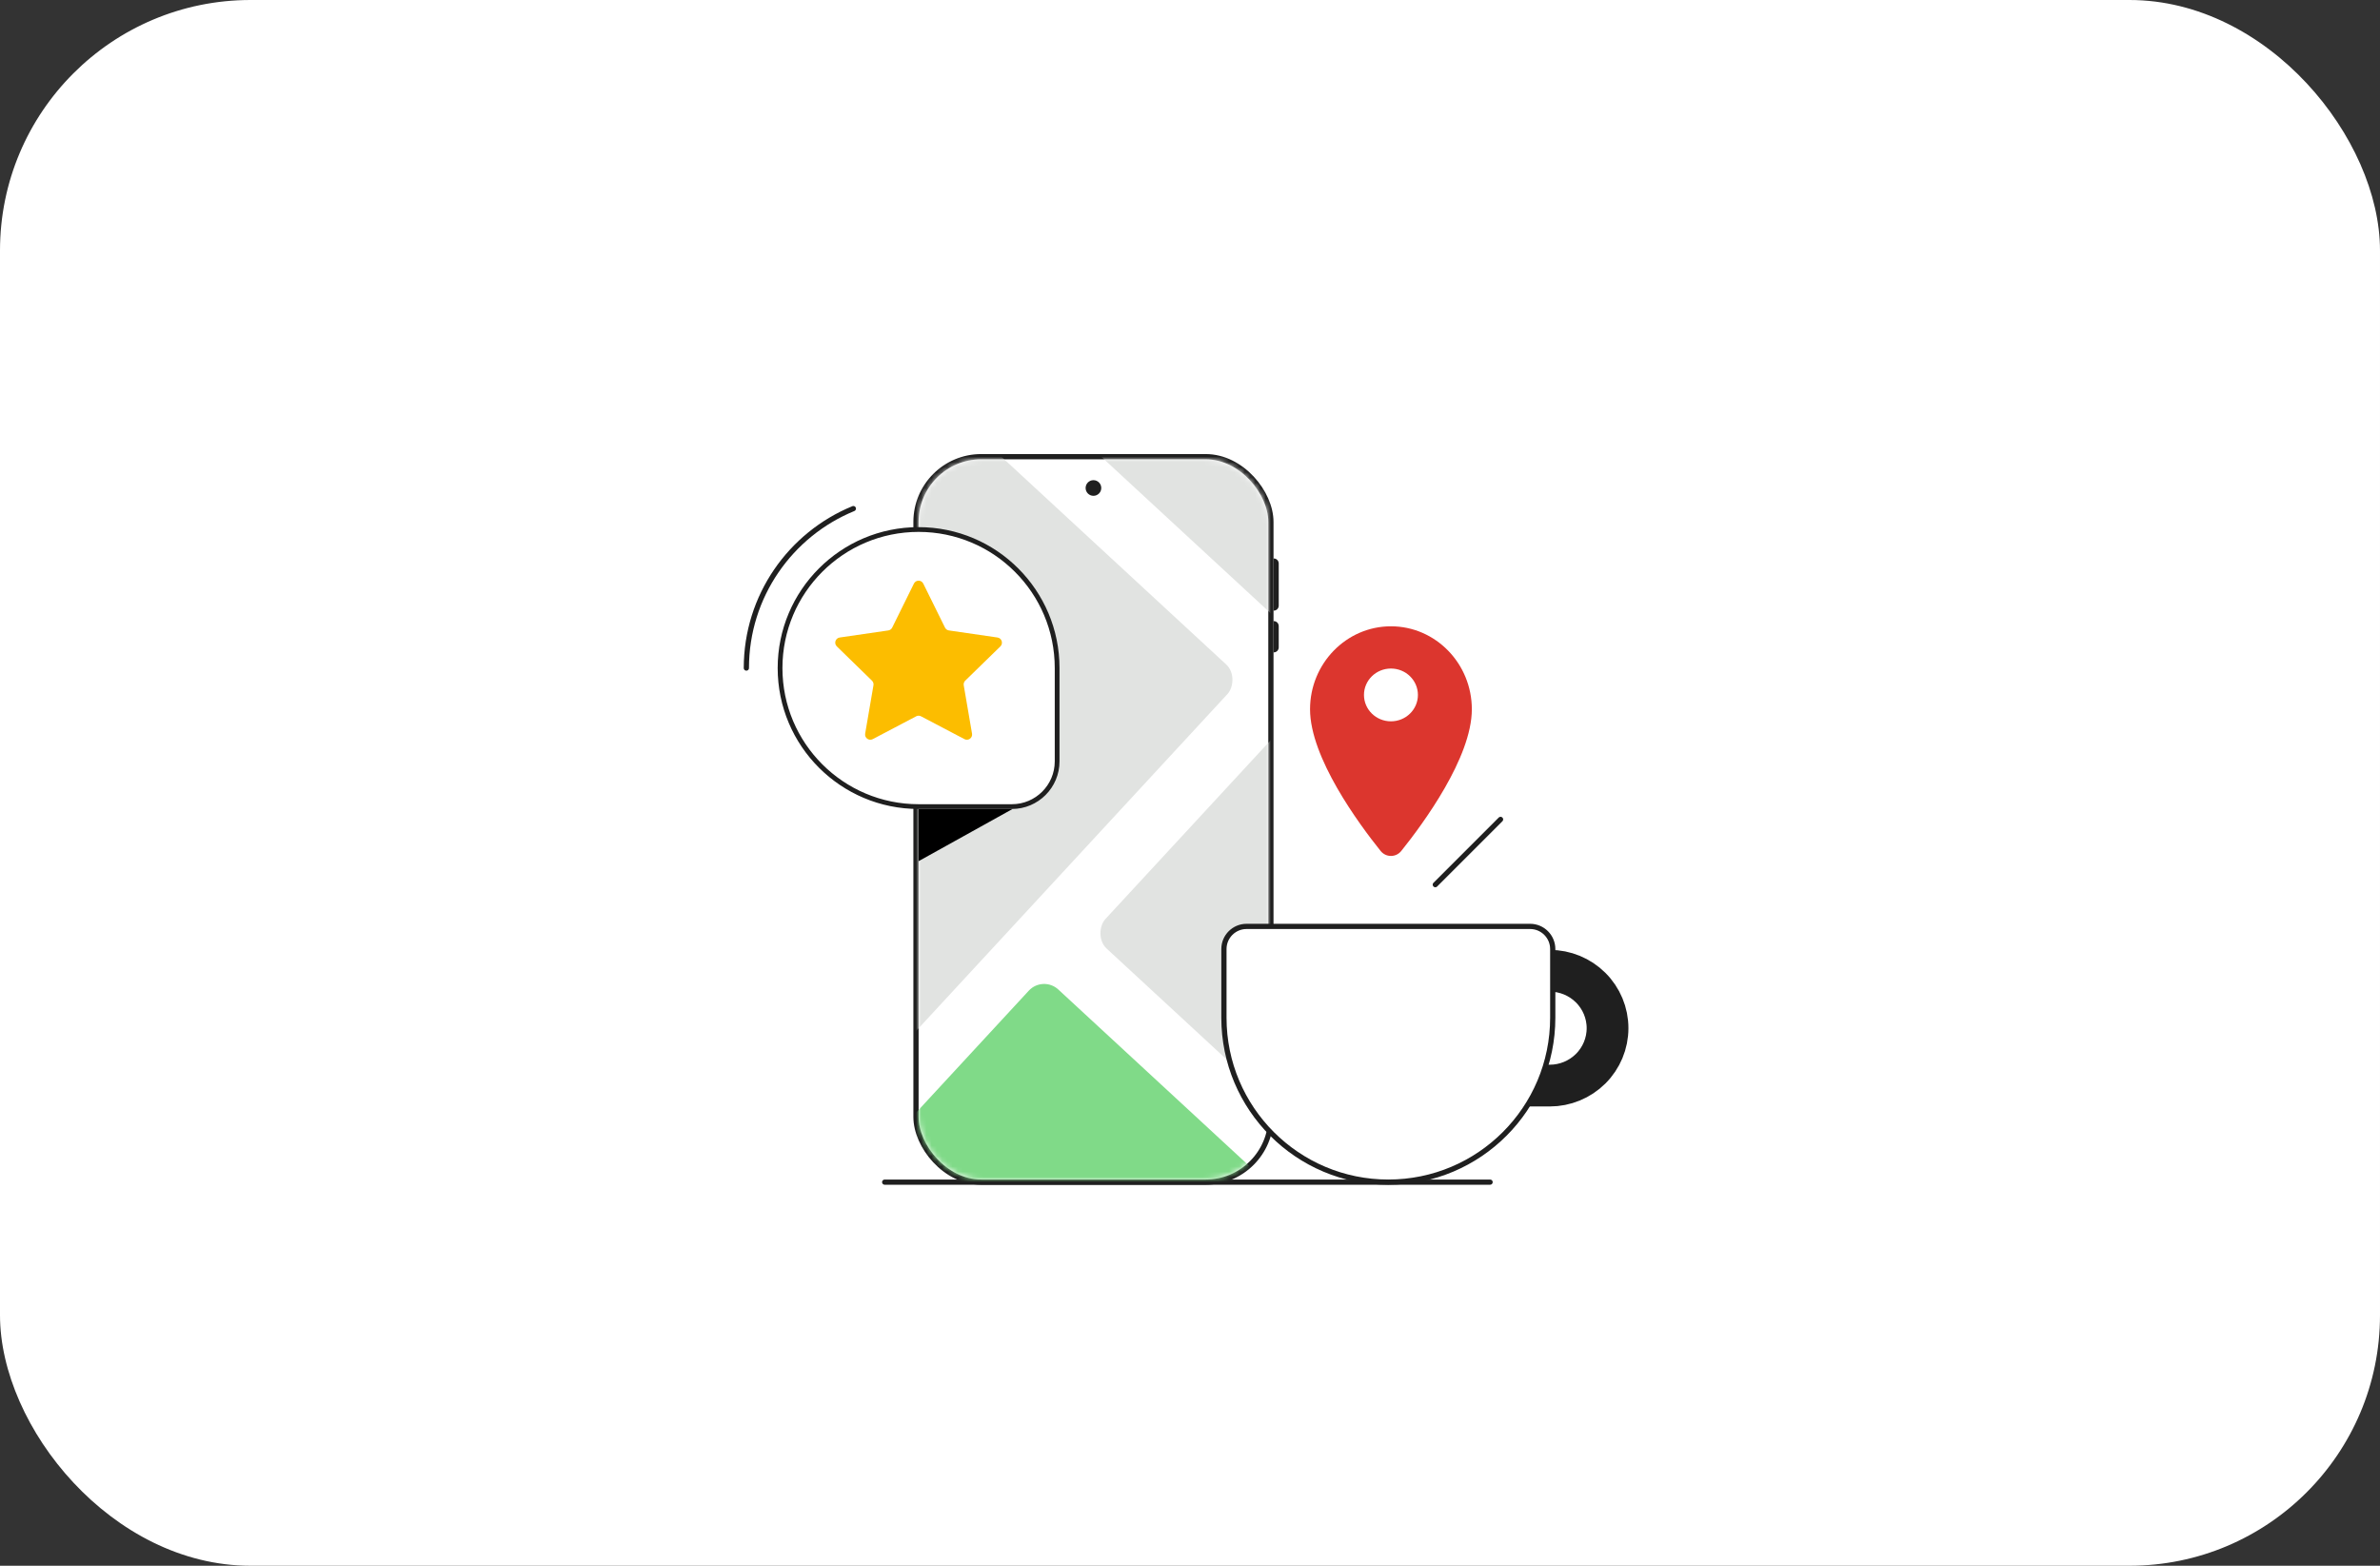 <svg width="456" height="300" viewBox="0 0 456 300" fill="none" xmlns="http://www.w3.org/2000/svg">
<rect x="0" y="0" width="456" height="300" fill="#333333" stroke="none"/>
<rect width="456" height="300" rx="48" fill="white"/>
<path d="M169 226.5C169 226.224 169.224 226 169.5 226H285.5C285.776 226 286 226.224 286 226.5C286 226.776 285.776 227 285.5 227H169.5C169.224 227 169 226.776 169 226.5Z" fill="#1F1F1F"/>
<rect x="175.5" y="87.5" width="68" height="139" rx="12.5" fill="white" stroke="#1F1F1F"/>
<mask id="mask0_2015_2098" style="mask-type:alpha" maskUnits="userSpaceOnUse" x="176" y="88" width="67" height="138">
<rect x="176" y="88" width="67" height="138" rx="12" fill="#D9D9D9"/>
</mask>
<g mask="url(#mask0_2015_2098)">
<rect x="221.265" y="55.25" width="62.642" height="30.658" rx="4" transform="rotate(42.742 221.265 55.25)" fill="#E1E3E1"/>
<rect x="174.031" y="71.029" width="86.955" height="107.016" rx="4" transform="rotate(42.742 174.031 71.029)" fill="#E1E3E1"/>
<rect x="199.829" y="186.875" width="65" height="46" rx="4" transform="rotate(42.742 199.829 186.875)" fill="#80DA88"/>
<rect x="248.445" y="136.425" width="53" height="58" rx="4" transform="rotate(42.742 248.445 136.425)" fill="#E1E3E1"/>
</g>
<path d="M244 119H244.043C244.571 119 245 119.429 245 119.957V124.043C245 124.571 244.571 125 244.043 125H244V119Z" fill="#1F1F1F"/>
<path d="M244 107H244.043C244.571 107 245 107.429 245 107.957V116.043C245 116.571 244.571 117 244.043 117H244V107Z" fill="#1F1F1F"/>
<circle cx="209.5" cy="93.5" r="1.5" fill="#1F1F1F"/>
<path d="M292 186H296.923C299.861 186 302.678 187.159 304.756 189.222C306.833 191.285 308 194.083 308 197C308 199.917 306.833 202.715 304.756 204.778C302.678 206.841 299.861 208 296.923 208H292" stroke="#1F1F1F" stroke-width="8" stroke-linecap="round"/>
<path d="M234.5 181.839C234.5 179.443 236.443 177.5 238.839 177.5H293.161C295.557 177.5 297.5 179.443 297.5 181.839V195C297.5 212.397 283.397 226.5 266 226.5C248.603 226.5 234.5 212.397 234.5 195V181.839Z" fill="white" stroke="#1F1F1F"/>
<path fill-rule="evenodd" clip-rule="evenodd" d="M282 135.899C282 127.132 275.047 120 266.5 120C257.953 120 251 127.132 251 135.899C251 145.157 260.343 157.838 264.522 163.046C265.542 164.318 267.458 164.318 268.478 163.046C272.657 157.838 282 145.157 282 135.899Z" fill="#DC362E"/>
<path d="M271.667 133.149C271.667 135.943 269.353 138.207 266.5 138.207C263.647 138.207 261.333 135.943 261.333 133.149C261.333 130.356 263.647 128.092 266.5 128.092C269.353 128.092 271.667 130.356 271.667 133.149Z" fill="white"/>
<path d="M194 155H176V165L194 155Z" fill="black"/>
<path d="M149.456 128C149.456 113.34 161.34 101.456 176 101.456C190.66 101.456 202.544 113.34 202.544 128V145.875C202.544 150.663 198.663 154.544 193.875 154.544H176C161.34 154.544 149.456 142.66 149.456 128Z" fill="white" stroke="#1F1F1F" stroke-width="0.912"/>
<path d="M143 128C143 114.199 151.472 102.376 163.5 97.45" stroke="#1F1F1F" stroke-linecap="round"/>
<path d="M175.103 111.817C175.47 111.074 176.53 111.074 176.897 111.817L181.057 120.247C181.203 120.543 181.485 120.747 181.81 120.794L191.114 122.146C191.934 122.266 192.262 123.273 191.668 123.852L184.936 130.414C184.7 130.644 184.593 130.975 184.648 131.299L186.238 140.565C186.378 141.382 185.52 142.005 184.787 141.619L176.465 137.245C176.174 137.091 175.826 137.091 175.535 137.245L167.213 141.619C166.48 142.005 165.622 141.382 165.762 140.565L167.352 131.299C167.407 130.975 167.3 130.644 167.064 130.414L160.332 123.852C159.738 123.273 160.066 122.266 160.886 122.146L170.19 120.794C170.515 120.747 170.797 120.543 170.943 120.247L175.103 111.817Z" fill="#FCBD00"/>
<path d="M275 169.5L287.5 157" stroke="#1F1F1F" stroke-linecap="round" stroke-linejoin="round"/>
</svg>
